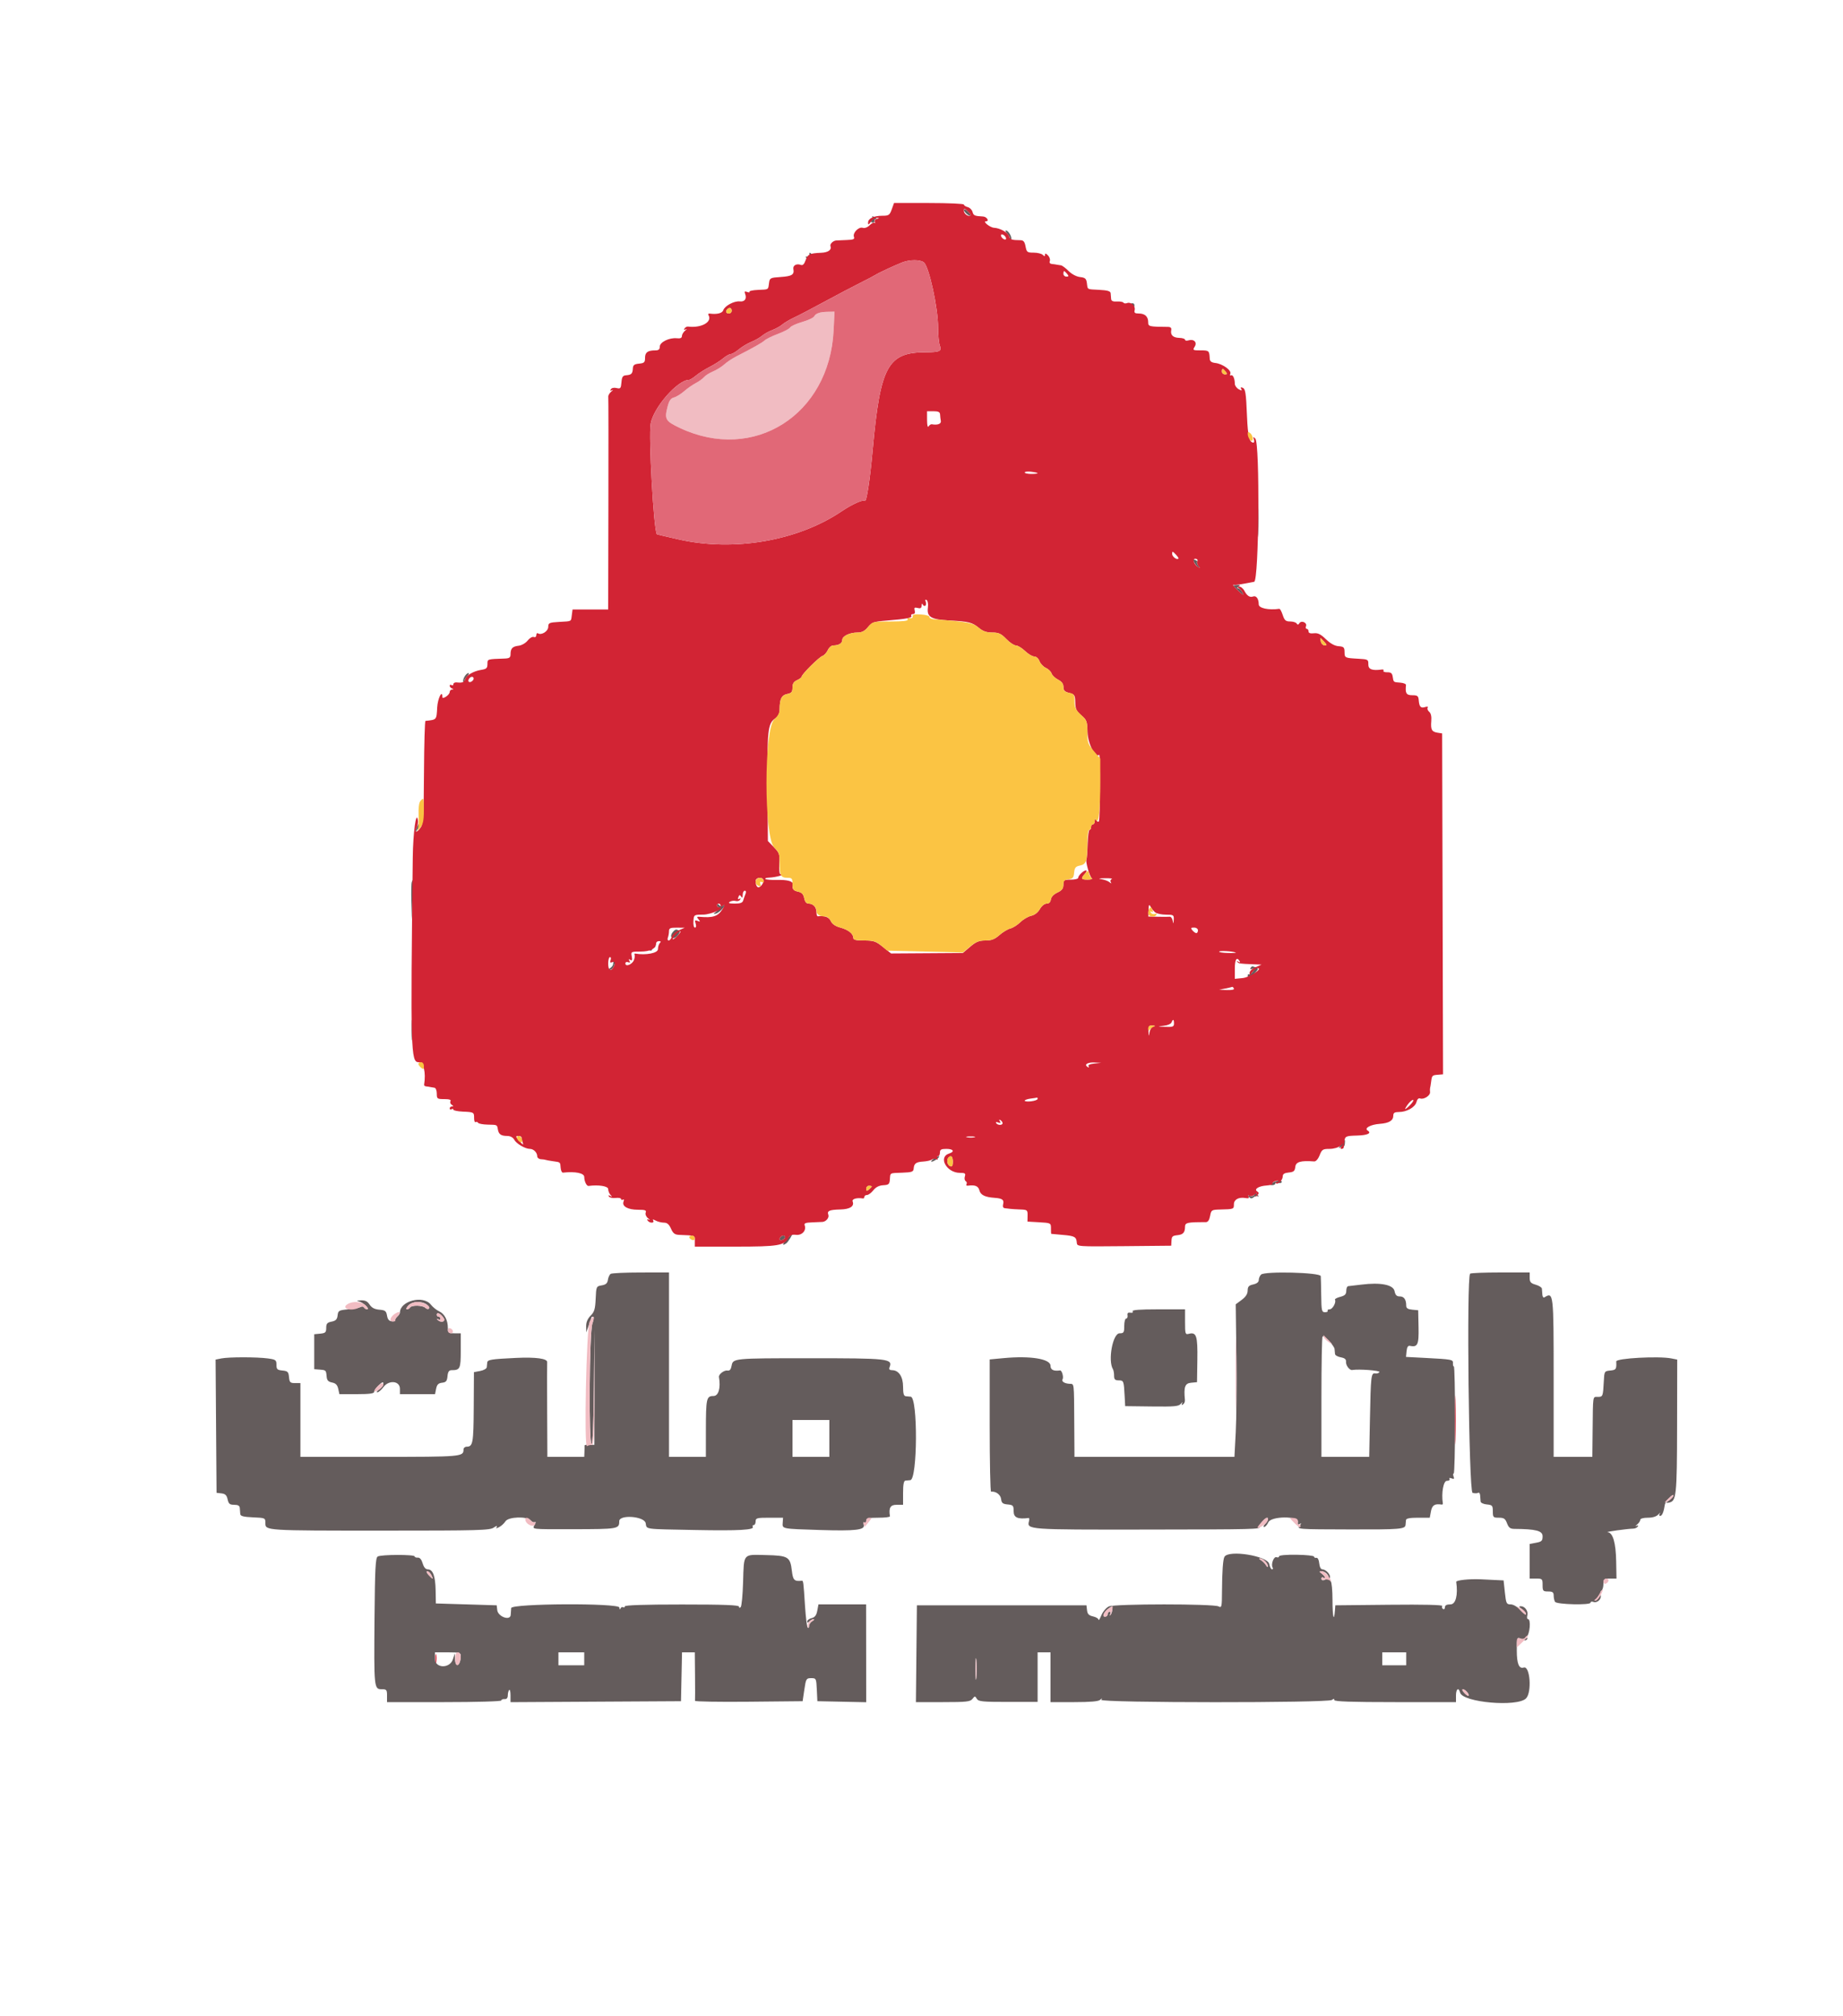 <svg id="svg" version="1.1" xmlns="http://www.w3.org/2000/svg" xmlns:xlink="http://www.w3.org/1999/xlink" width="400" height="437.333" viewBox="0, 0, 400,437.333"><g id="svgg"><path id="path0" d="M209.200 45.489 C 209.200 45.992,210.343 46.990,210.612 46.721 C 210.718 46.615,210.444 46.202,210.002 45.802 C 209.561 45.403,209.200 45.262,209.200 45.489 M189.309 47.042 C 189.465 47.198,189.417 47.538,189.203 47.797 C 188.935 48.120,188.993 48.267,189.389 48.267 C 189.706 48.267,189.882 48.132,189.780 47.967 C 189.678 47.803,189.812 47.596,190.077 47.508 C 190.361 47.413,190.244 47.226,189.792 47.052 C 189.370 46.890,189.152 46.886,189.309 47.042 M218.571 50.629 C 218.917 50.974,219.200 51.454,219.200 51.695 C 219.200 51.936,219.305 52.029,219.432 51.901 C 219.756 51.577,218.864 50.000,218.357 50.000 C 218.129 50.000,218.226 50.283,218.571 50.629 M175.700 55.300 C 175.755 55.575,175.545 55.745,175.232 55.677 C 174.763 55.576,174.754 55.663,175.181 56.177 C 175.806 56.930,176.034 56.969,175.900 56.300 C 175.845 56.025,176.055 55.855,176.368 55.923 C 176.837 56.024,176.846 55.937,176.419 55.423 C 175.794 54.670,175.566 54.631,175.700 55.300 M245.325 65.926 C 245.020 66.118,245.045 66.345,245.408 66.682 C 245.816 67.061,245.975 67.042,246.147 66.595 C 246.406 65.919,245.941 65.541,245.325 65.926 M272.964 112.200 C 272.963 115.940,273.023 117.524,273.097 115.720 C 273.171 113.915,273.172 110.855,273.098 108.920 C 273.025 106.984,272.964 108.460,272.964 112.200 M259.193 121.987 C 259.419 122.410,259.828 122.890,260.102 123.055 C 260.499 123.293,260.499 123.229,260.103 122.740 C 259.830 122.403,259.703 122.030,259.821 121.913 C 259.938 121.795,259.753 121.591,259.408 121.458 C 258.897 121.262,258.857 121.360,259.193 121.987 M267.600 127.010 C 267.600 127.032,268.163 127.579,268.852 128.225 C 269.910 129.218,270.031 129.261,269.638 128.500 C 269.382 128.005,268.953 127.597,268.686 127.594 C 268.380 127.590,268.420 127.449,268.795 127.212 C 269.263 126.916,269.198 126.850,268.495 126.903 C 268.003 126.940,267.600 126.988,267.600 127.010 M100.782 146.834 C 100.536 147.293,100.440 147.773,100.568 147.901 C 100.695 148.029,100.800 147.936,100.800 147.695 C 100.800 147.454,101.083 146.974,101.429 146.629 C 101.774 146.283,101.871 146.000,101.643 146.000 C 101.415 146.000,101.027 146.375,100.782 146.834 M90.600 179.200 C 90.259 179.860,90.069 180.400,90.179 180.400 C 90.289 180.400,90.659 179.860,91.000 179.200 C 91.341 178.540,91.531 178.000,91.421 178.000 C 91.311 178.000,90.941 178.540,90.600 179.200 M89.372 191.330 C 89.260 191.622,89.222 193.557,89.287 195.630 L 89.406 199.400 89.603 195.099 C 89.798 190.838,89.765 190.304,89.372 191.330 M155.600 196.320 C 155.600 196.584,155.825 196.804,156.100 196.809 C 156.375 196.814,156.150 197.167,155.600 197.593 C 154.765 198.240,154.732 198.333,155.400 198.156 C 155.840 198.039,156.552 197.462,156.981 196.872 C 157.446 196.234,157.515 195.999,157.152 196.290 C 156.684 196.666,156.431 196.671,156.070 196.310 C 155.710 195.950,155.600 195.952,155.600 196.320 M146.042 202.149 C 145.155 203.218,145.944 204.024,146.932 203.058 C 147.475 202.528,147.656 202.088,147.405 201.906 C 146.821 201.483,146.556 201.530,146.042 202.149 M141.131 205.202 C 140.576 205.813,140.558 205.975,141.026 206.155 C 141.340 206.275,141.548 206.156,141.495 205.886 C 141.443 205.619,141.619 205.443,141.886 205.495 C 142.166 205.550,142.275 205.339,142.143 204.995 C 142.017 204.668,141.889 204.415,141.857 204.433 C 141.826 204.452,141.499 204.798,141.131 205.202 M133.150 208.600 C 133.123 208.710,133.078 208.987,133.050 209.215 C 133.023 209.443,132.730 209.800,132.400 210.008 C 132.042 210.235,131.992 210.390,132.276 210.394 C 132.788 210.400,133.330 209.712,133.453 208.900 C 133.525 208.430,133.258 208.167,133.150 208.600 M271.403 209.995 C 271.260 210.227,271.432 210.286,271.819 210.137 C 272.396 209.916,272.414 209.989,271.960 210.716 C 271.674 211.174,271.296 211.459,271.120 211.351 C 270.944 211.242,270.800 211.343,270.800 211.576 C 270.800 212.267,271.401 212.064,272.352 211.051 C 273.136 210.216,273.165 210.072,272.589 209.851 C 271.736 209.524,271.691 209.529,271.403 209.995 M89.342 223.400 C 89.341 225.380,89.408 226.240,89.492 225.312 C 89.576 224.384,89.577 222.764,89.495 221.712 C 89.412 220.660,89.343 221.420,89.342 223.400 M291.019 248.313 C 290.530 248.993,290.469 249.214,290.855 248.903 C 291.195 248.630,291.554 248.488,291.653 248.586 C 291.752 248.685,291.859 248.413,291.891 247.983 C 291.965 247.000,291.961 247.001,291.019 248.313 M202.576 251.387 C 202.149 251.710,201.980 251.975,202.200 251.975 C 202.420 251.975,202.949 251.710,203.376 251.387 C 203.804 251.064,203.973 250.800,203.753 250.800 C 203.533 250.800,203.004 251.064,202.576 251.387 M276.186 256.561 C 275.568 257.013,275.563 257.067,276.147 257.067 C 276.506 257.067,276.800 256.897,276.800 256.691 C 276.800 256.484,277.064 256.416,277.387 256.540 C 277.710 256.664,278.058 256.630,278.159 256.466 C 278.476 255.953,276.914 256.029,276.186 256.561 M272.183 259.227 C 272.038 259.462,271.622 259.542,271.260 259.404 C 270.743 259.207,270.705 259.258,271.083 259.639 C 271.448 260.007,271.701 260.014,272.120 259.667 C 272.424 259.414,272.821 259.340,273.001 259.503 C 273.181 259.667,273.199 259.575,273.041 259.300 C 272.689 258.689,272.525 258.675,272.183 259.227 M170.746 268.816 C 169.740 269.946,169.694 270.325,170.640 269.694 C 171.045 269.424,172.175 267.580,171.914 267.616 C 171.851 267.624,171.326 268.164,170.746 268.816 M169.467 268.267 C 168.981 268.753,169.190 269.179,169.800 268.945 C 170.130 268.818,170.400 268.554,170.400 268.357 C 170.400 267.938,169.849 267.884,169.467 268.267 M132.540 276.306 C 132.288 276.468,132.018 277.049,131.940 277.597 C 131.835 278.348,131.503 278.646,130.600 278.801 C 129.421 279.003,129.398 279.053,129.281 281.704 C 129.183 283.942,128.996 284.568,128.181 285.382 C 127.524 286.039,127.206 286.799,127.218 287.682 L 127.235 289.000 127.812 287.400 C 128.129 286.520,128.391 285.755,128.394 285.700 C 128.397 285.645,128.559 285.600,128.753 285.600 C 128.947 285.600,128.865 286.275,128.570 287.100 C 127.911 288.948,127.747 313.200,128.394 313.200 C 128.642 313.200,128.831 308.603,128.903 300.800 L 129.017 288.400 129.009 300.900 L 129.000 313.400 127.919 313.358 C 127.325 313.336,126.851 313.426,126.867 313.558 C 126.882 313.691,126.873 314.295,126.847 314.900 L 126.800 316.000 122.800 316.000 L 118.800 316.000 118.753 305.900 C 118.727 300.345,118.728 295.661,118.756 295.491 C 118.886 294.689,116.349 294.332,112.000 294.539 C 106.592 294.797,105.817 294.921,105.750 295.538 C 105.722 295.792,105.678 296.250,105.650 296.555 C 105.623 296.861,104.984 297.227,104.231 297.368 L 102.861 297.625 102.817 305.306 C 102.773 313.024,102.635 313.786,101.285 313.795 C 100.908 313.798,100.600 314.070,100.600 314.400 C 100.600 315.969,100.244 316.000,82.429 316.000 L 65.200 316.000 65.200 308.000 L 65.200 300.000 64.025 300.000 C 62.992 300.000,62.836 299.843,62.725 298.700 C 62.615 297.557,62.443 297.385,61.300 297.275 C 60.173 297.166,60.000 297.001,60.000 296.029 C 60.000 295.000,59.850 294.888,58.144 294.654 C 55.762 294.328,49.671 294.326,48.045 294.651 L 46.790 294.902 46.895 309.351 L 47.000 323.800 48.073 323.924 C 48.892 324.019,49.208 324.327,49.405 325.224 C 49.619 326.198,49.864 326.400,50.832 326.400 C 51.660 326.400,52.013 326.604,52.046 327.100 C 52.072 327.485,52.117 328.070,52.146 328.400 C 52.187 328.856,52.849 329.028,54.900 329.118 C 57.569 329.235,57.600 329.249,57.600 330.368 C 57.600 332.010,57.450 332.000,83.161 332.000 C 104.071 332.000,106.311 331.938,107.177 331.331 C 107.711 330.957,107.994 330.886,107.818 331.171 C 107.569 331.574,107.682 331.584,108.360 331.221 C 108.831 330.969,109.436 330.411,109.704 329.982 C 110.329 328.982,114.406 328.844,115.196 329.796 C 115.468 330.123,115.868 330.281,116.085 330.147 C 116.309 330.009,116.289 330.261,116.039 330.727 C 115.490 331.754,115.075 331.705,124.200 331.692 C 134.194 331.677,134.400 331.642,134.400 329.951 C 134.400 328.468,139.834 328.871,140.135 330.376 C 140.415 331.777,139.472 331.647,151.000 331.869 C 160.324 332.048,163.803 331.853,163.384 331.174 C 163.257 330.968,163.343 330.800,163.576 330.800 C 163.809 330.800,164.000 330.440,164.000 330.000 C 164.000 329.272,164.267 329.200,166.975 329.200 L 169.951 329.200 169.875 330.300 C 169.784 331.636,169.625 331.606,178.000 331.867 C 185.642 332.106,187.761 331.860,187.476 330.769 C 187.365 330.346,187.438 330.100,187.637 330.223 C 187.837 330.346,188.000 330.167,188.000 329.824 C 188.000 329.323,188.512 329.200,190.600 329.200 C 192.030 329.200,193.179 329.065,193.153 328.900 C 192.859 327.041,193.230 326.400,194.600 326.400 L 196.000 326.400 196.000 323.800 C 196.000 322.011,196.156 321.186,196.500 321.154 C 196.775 321.128,197.258 321.083,197.574 321.054 C 199.144 320.906,199.231 303.120,197.662 302.950 C 197.408 302.923,196.930 302.877,196.600 302.850 C 196.153 302.813,196.000 302.289,196.000 300.800 C 196.000 298.613,195.063 297.200,193.613 297.200 C 193.074 297.200,192.898 297.009,193.057 296.595 C 193.786 294.695,192.997 294.606,175.400 294.609 C 159.200 294.612,159.081 294.623,158.787 296.233 C 158.636 297.062,158.373 297.365,157.878 297.280 C 157.170 297.159,155.941 298.094,156.040 298.679 C 156.448 301.081,155.950 302.800,154.847 302.800 C 153.323 302.800,153.212 303.307,153.205 310.300 L 153.200 316.000 149.200 316.000 L 145.200 316.000 145.200 296.000 L 145.200 276.000 139.100 276.006 C 135.745 276.009,132.793 276.144,132.540 276.306 M273.690 276.470 C 273.420 276.740,273.200 277.270,273.200 277.648 C 273.200 278.088,272.766 278.432,272.000 278.600 C 271.036 278.812,270.798 279.074,270.789 279.932 C 270.781 280.663,270.372 281.301,269.489 281.955 L 268.200 282.910 268.343 294.155 C 268.421 300.340,268.358 307.785,268.202 310.700 L 267.918 316.000 250.559 316.000 L 233.200 316.000 233.154 308.700 C 233.097 299.643,233.163 300.208,232.154 300.157 C 231.045 300.101,230.328 299.640,230.619 299.169 C 230.898 298.718,230.467 297.200,230.076 297.255 C 228.676 297.455,228.000 297.125,228.000 296.243 C 228.000 294.747,223.661 294.038,217.844 294.583 L 214.800 294.868 214.800 309.234 C 214.800 317.135,214.935 323.581,215.100 323.557 C 216.098 323.413,217.167 324.191,217.277 325.141 C 217.378 326.012,217.630 326.222,218.700 326.325 C 219.890 326.440,220.000 326.567,220.000 327.825 C 220.000 329.173,220.897 329.568,223.259 329.261 C 223.401 329.243,223.434 329.549,223.331 329.942 C 222.848 331.790,223.005 331.802,248.361 331.770 C 272.577 331.740,273.716 331.712,273.368 331.148 C 273.183 330.849,274.565 329.200,275.000 329.200 C 275.416 329.200,275.176 329.967,274.571 330.571 C 274.226 330.917,274.140 331.200,274.380 331.200 C 274.620 331.200,275.025 330.743,275.280 330.184 C 275.897 328.829,281.905 328.787,281.673 330.140 C 281.584 330.662,281.702 330.787,282.073 330.563 C 282.498 330.308,282.504 330.365,282.106 330.857 C 281.410 331.717,281.391 331.715,293.100 331.743 C 303.875 331.768,304.966 331.678,305.054 330.761 C 305.083 330.452,305.128 329.975,305.154 329.700 C 305.186 329.357,306.002 329.200,307.755 329.200 L 310.311 329.200 310.574 327.800 C 310.822 326.475,311.400 326.116,312.900 326.353 C 313.065 326.379,313.179 326.265,313.153 326.100 C 312.800 323.868,313.274 321.200,314.024 321.200 C 314.477 321.200,314.737 321.022,314.603 320.805 C 314.457 320.569,314.638 320.516,315.049 320.674 C 315.578 320.877,315.679 320.782,315.482 320.269 C 315.341 319.901,315.354 319.600,315.513 319.600 C 315.671 319.600,315.800 314.380,315.800 308.000 C 315.800 301.620,315.685 296.400,315.544 296.400 C 315.404 296.400,315.314 296.085,315.344 295.700 C 315.409 294.892,315.151 294.843,309.278 294.538 L 305.155 294.324 305.278 293.062 C 305.356 292.254,305.595 291.841,305.941 291.914 C 307.686 292.281,307.959 291.713,307.878 287.880 L 307.800 284.200 306.500 284.075 C 305.546 283.983,305.200 283.752,305.200 283.207 C 305.200 281.876,304.731 281.200,303.807 281.200 C 303.128 281.200,302.842 280.911,302.670 280.049 C 302.391 278.657,299.619 278.116,295.456 278.641 C 294.105 278.812,292.820 278.963,292.600 278.977 C 292.380 278.992,292.196 279.442,292.192 279.978 C 292.185 280.741,291.898 281.027,290.877 281.292 C 290.159 281.478,289.647 281.758,289.739 281.915 C 290.063 282.467,289.218 284.000,288.589 284.000 C 288.239 284.000,288.040 284.141,288.147 284.314 C 288.254 284.487,287.994 284.629,287.571 284.629 C 286.870 284.629,286.796 284.300,286.754 281.014 C 286.728 279.026,286.683 277.130,286.654 276.800 C 286.582 275.995,274.472 275.688,273.690 276.470 M319.067 276.267 C 318.273 277.060,318.791 323.543,319.596 323.799 C 320.034 323.938,320.574 323.939,320.796 323.802 C 321.018 323.665,321.223 323.923,321.250 324.376 C 321.278 324.829,321.322 325.425,321.350 325.700 C 321.378 325.975,321.985 326.256,322.700 326.325 C 323.890 326.440,324.000 326.567,324.000 327.825 C 324.000 329.112,324.084 329.200,325.312 329.200 C 326.405 329.200,326.701 329.402,327.081 330.409 C 327.439 331.358,327.780 331.619,328.669 331.625 C 333.351 331.656,334.800 332.032,334.800 333.217 C 334.800 334.211,334.613 334.399,333.400 334.626 L 332.000 334.889 332.000 338.645 L 332.000 342.400 333.400 342.400 C 334.733 342.400,334.800 342.467,334.800 343.800 C 334.800 345.089,334.895 345.200,336.000 345.200 C 336.976 345.200,337.201 345.368,337.206 346.100 C 337.209 346.595,337.344 347.202,337.506 347.449 C 337.887 348.030,345.200 348.205,345.200 347.633 C 345.200 347.409,345.472 347.330,345.805 347.457 C 346.648 347.781,347.664 346.833,347.393 345.977 C 347.269 345.587,347.355 345.152,347.584 345.010 C 347.813 344.869,348.000 344.223,348.000 343.576 C 348.000 342.495,348.115 342.400,349.420 342.400 L 350.840 342.400 350.770 338.663 C 350.695 334.615,350.056 332.433,348.919 332.343 C 348.209 332.287,353.150 331.598,354.492 331.566 C 354.873 331.557,355.306 331.353,355.454 331.113 C 355.625 330.836,355.518 330.783,355.162 330.968 C 354.853 331.128,354.915 331.001,355.300 330.686 C 355.685 330.370,356.000 329.907,356.000 329.656 C 356.000 329.389,356.678 329.200,357.636 329.200 C 358.697 329.200,359.505 328.948,359.936 328.481 C 360.301 328.086,360.443 327.996,360.251 328.281 C 360.034 328.604,360.069 328.800,360.343 328.800 C 360.745 328.800,361.108 327.908,361.334 326.366 C 361.434 325.691,363.200 323.808,363.200 324.377 C 363.200 324.585,362.795 325.049,362.300 325.409 C 361.482 326.004,361.472 326.051,362.190 325.928 C 363.841 325.645,363.962 324.536,363.990 309.362 L 364.018 294.904 362.759 294.652 C 360.019 294.104,350.757 294.605,350.787 295.300 C 350.861 296.997,350.759 297.153,349.500 297.275 C 348.222 297.398,348.198 297.438,348.086 299.600 C 347.914 302.893,347.880 302.984,346.796 302.992 C 345.650 303.001,345.741 302.418,345.659 310.300 L 345.600 316.000 341.400 316.000 L 337.200 316.000 337.200 298.827 C 337.200 280.435,337.171 280.182,335.204 281.398 C 334.982 281.535,334.778 281.277,334.750 280.824 C 334.723 280.371,334.678 279.782,334.650 279.515 C 334.623 279.248,334.015 278.862,333.300 278.657 C 332.224 278.348,332.000 278.088,332.000 277.142 L 332.000 276.000 325.667 276.000 C 322.183 276.000,319.213 276.120,319.067 276.267 M77.858 282.277 C 78.780 282.457,80.416 284.000,79.686 284.000 C 79.444 284.000,79.134 283.817,78.996 283.593 C 78.858 283.370,78.532 283.323,78.272 283.489 C 78.013 283.656,76.810 283.883,75.600 283.996 C 73.548 284.186,73.391 284.275,73.272 285.316 C 73.172 286.186,72.886 286.483,71.972 286.666 C 71.009 286.858,70.800 287.101,70.800 288.025 C 70.800 289.001,70.629 289.166,69.500 289.275 L 68.200 289.400 68.200 293.192 L 68.200 296.984 69.346 297.072 C 70.751 297.179,70.776 297.203,70.888 298.560 C 70.958 299.400,71.233 299.707,72.068 299.874 C 72.864 300.033,73.225 300.402,73.410 301.246 L 73.664 302.400 77.432 302.400 C 80.176 302.400,81.202 302.264,81.207 301.900 C 81.211 301.625,81.661 300.976,82.207 300.458 C 82.964 299.739,83.200 299.663,83.200 300.135 C 83.200 300.476,82.800 301.035,82.311 301.377 C 81.822 301.720,81.637 302.000,81.899 302.000 C 82.161 302.000,82.748 301.497,83.203 300.882 C 84.401 299.261,86.800 299.502,86.800 301.244 L 86.800 302.400 90.610 302.400 L 94.420 302.400 94.656 301.222 C 94.836 300.322,95.140 300.016,95.946 299.922 C 96.812 299.822,97.022 299.568,97.125 298.500 C 97.217 297.546,97.448 297.200,97.993 297.200 C 99.860 297.200,100.000 296.904,100.000 292.957 L 100.000 289.200 98.600 289.200 C 97.316 289.200,97.200 289.102,97.200 288.019 C 97.200 286.336,96.473 284.962,95.300 284.427 C 94.744 284.174,93.941 283.524,93.515 282.983 C 91.852 280.868,86.800 282.169,86.800 284.713 C 86.800 284.927,86.532 285.324,86.204 285.596 C 85.877 285.868,85.688 286.220,85.786 286.377 C 85.883 286.535,85.566 286.634,85.081 286.599 C 84.442 286.552,84.145 286.214,83.998 285.367 C 83.823 284.357,83.600 284.184,82.330 284.078 C 81.299 283.992,80.672 283.665,80.222 282.978 C 79.744 282.248,79.254 282.014,78.291 282.054 C 77.425 282.091,77.283 282.164,77.858 282.277 M92.623 282.967 C 93.050 283.279,93.261 283.672,93.093 283.841 C 92.924 284.009,92.574 283.934,92.313 283.673 C 91.738 283.098,89.343 283.045,89.000 283.600 C 88.864 283.820,88.556 284.000,88.314 284.000 C 88.073 284.000,88.202 283.640,88.600 283.200 C 89.453 282.258,91.491 282.140,92.623 282.967 M245.817 284.427 C 245.975 284.683,245.784 284.803,245.340 284.727 C 244.822 284.638,244.635 284.810,244.718 285.300 C 244.782 285.685,244.647 286.000,244.418 286.000 C 244.188 286.000,244.000 286.720,244.000 287.600 C 244.000 289.044,243.902 289.200,242.990 289.200 C 241.501 289.200,240.412 295.125,241.556 297.000 C 241.690 297.220,241.800 297.850,241.800 298.400 C 241.800 299.197,242.002 299.402,242.796 299.408 C 243.879 299.416,243.913 299.505,244.088 302.800 L 244.205 305.000 249.979 305.072 C 254.956 305.134,255.829 305.051,256.306 304.472 C 256.610 304.102,256.728 304.053,256.568 304.362 C 256.371 304.740,256.433 304.827,256.757 304.626 C 257.022 304.463,257.209 304.030,257.173 303.665 C 256.896 300.838,257.174 300.053,258.500 299.925 L 259.800 299.800 259.872 294.926 C 259.949 289.720,259.669 288.880,258.002 289.315 C 257.256 289.510,257.200 289.331,257.200 286.763 L 257.200 284.000 251.376 284.000 C 247.352 284.000,245.634 284.132,245.817 284.427 M96.270 285.855 C 96.839 286.711,95.646 287.022,94.908 286.211 C 94.739 286.024,94.825 286.001,95.100 286.159 C 95.375 286.318,95.600 286.257,95.600 286.024 C 95.600 285.791,95.420 285.600,95.200 285.600 C 94.980 285.600,94.800 285.405,94.800 285.167 C 94.800 284.526,95.653 284.925,96.270 285.855 M289.650 292.614 C 289.678 292.936,289.723 293.423,289.750 293.696 C 289.778 293.969,290.340 294.290,291.000 294.410 C 291.864 294.567,292.182 294.837,292.134 295.376 C 292.066 296.145,292.905 297.257,293.479 297.160 C 294.925 296.914,299.603 297.271,299.393 297.611 C 299.254 297.836,298.841 297.971,298.477 297.911 C 297.580 297.761,297.510 298.374,297.325 307.900 L 297.169 316.000 291.984 316.000 L 286.800 316.000 286.800 303.067 C 286.800 295.953,286.908 290.025,287.040 289.894 C 287.366 289.567,289.588 291.882,289.650 292.614 M180.000 312.000 L 180.000 316.000 176.000 316.000 L 172.000 316.000 172.000 312.000 L 172.000 308.000 176.000 308.000 L 180.000 308.000 180.000 312.000 M81.976 337.615 C 81.498 337.910,81.381 340.163,81.287 350.885 C 81.153 366.088,81.184 366.400,82.818 366.400 C 83.902 366.400,84.000 366.516,84.000 367.800 L 84.000 369.200 96.400 369.200 C 103.367 369.200,108.800 369.044,108.800 368.844 C 108.800 368.649,109.115 368.514,109.500 368.544 C 109.968 368.582,110.204 368.309,110.212 367.721 C 110.219 367.238,110.354 366.713,110.512 366.555 C 110.670 366.396,110.800 366.929,110.800 367.738 L 110.800 369.210 129.300 369.105 L 147.800 369.000 147.912 363.700 L 148.023 358.400 149.412 358.400 L 150.800 358.400 150.847 363.500 C 150.873 366.305,150.871 368.742,150.842 368.915 C 150.814 369.088,156.057 369.178,162.495 369.115 L 174.200 369.000 174.570 366.500 C 174.922 364.122,174.995 364.000,176.051 364.000 C 177.134 364.000,177.165 364.062,177.281 366.500 L 177.400 369.000 182.698 369.112 L 187.997 369.223 187.986 358.612 L 187.975 348.000 182.806 348.000 L 177.636 348.000 177.380 349.366 C 177.192 350.366,176.865 350.797,176.162 350.974 C 175.633 351.107,175.200 351.428,175.200 351.688 C 175.200 352.047,175.315 352.045,175.680 351.680 C 175.944 351.416,176.349 351.205,176.580 351.212 C 176.811 351.219,176.685 351.408,176.300 351.632 C 175.915 351.856,175.600 352.331,175.600 352.687 C 175.600 353.042,175.465 353.199,175.300 353.035 C 175.135 352.870,174.871 350.725,174.713 348.268 C 174.382 343.113,174.347 342.836,174.033 342.870 C 172.391 343.047,172.107 342.766,171.866 340.724 C 171.503 337.664,171.094 337.417,166.208 337.302 C 161.169 337.183,161.468 336.825,161.277 343.200 C 161.195 345.950,160.963 348.371,160.764 348.580 C 160.536 348.818,160.400 348.785,160.400 348.492 C 160.400 348.145,157.202 348.024,148.000 348.024 C 139.766 348.024,135.600 348.162,135.600 348.436 C 135.600 348.662,135.435 348.745,135.234 348.621 C 135.033 348.497,134.777 348.621,134.666 348.898 C 134.546 349.195,134.450 349.109,134.432 348.685 C 134.387 347.678,111.037 347.792,110.946 348.800 C 110.917 349.130,110.872 349.788,110.846 350.263 C 110.773 351.632,108.090 350.693,107.921 349.239 L 107.800 348.200 101.200 348.000 L 94.600 347.800 94.549 344.966 C 94.493 341.843,93.954 340.400,92.844 340.400 C 92.368 340.400,91.983 339.950,91.733 339.100 C 91.484 338.255,91.114 337.819,90.675 337.856 C 90.304 337.886,90.000 337.768,90.000 337.593 C 90.000 337.154,82.689 337.174,81.976 337.615 M265.759 337.666 C 265.434 338.192,265.243 340.828,265.220 345.114 C 265.201 348.583,265.152 348.802,264.470 348.437 C 263.381 347.855,241.943 347.861,240.662 348.444 C 240.101 348.700,239.372 349.560,239.042 350.355 C 238.711 351.150,238.432 351.589,238.421 351.332 C 238.409 351.074,237.871 350.747,237.224 350.605 C 236.327 350.408,236.019 350.092,235.924 349.273 L 235.800 348.200 217.400 348.200 L 199.000 348.200 198.893 358.700 L 198.787 369.200 204.649 369.200 C 209.759 369.200,210.582 369.110,211.056 368.500 C 211.567 367.844,211.626 367.842,212.009 368.480 C 212.366 369.075,213.218 369.159,218.809 369.157 L 225.200 369.154 225.200 363.777 L 225.200 358.400 226.600 358.400 L 228.000 358.400 228.000 363.800 L 228.000 369.200 233.120 369.200 C 236.662 369.200,238.406 369.046,238.779 368.700 C 239.210 368.300,239.261 368.300,239.033 368.703 C 238.656 369.371,288.284 369.394,289.088 368.727 C 289.452 368.425,289.600 368.432,289.600 368.751 C 289.600 369.074,293.307 369.200,302.800 369.200 L 316.000 369.200 316.000 367.800 C 316.000 366.314,316.575 365.896,316.901 367.145 C 317.458 369.274,329.288 370.312,331.200 368.400 C 332.518 367.082,332.083 361.239,330.701 361.700 C 329.683 362.039,329.200 360.858,329.200 358.029 C 329.200 355.034,329.230 354.974,330.402 355.601 C 330.926 355.882,331.237 355.863,331.438 355.539 C 331.626 355.235,331.532 355.176,331.162 355.368 C 330.853 355.528,330.915 355.401,331.300 355.086 C 332.039 354.480,332.324 351.200,331.637 351.200 C 331.438 351.200,331.369 350.839,331.485 350.398 C 331.730 349.458,330.977 348.400,330.062 348.400 C 329.582 348.400,329.644 348.556,330.311 349.023 C 330.800 349.365,331.200 349.855,331.200 350.112 C 331.200 350.368,330.670 349.998,330.023 349.289 C 329.312 348.511,328.458 348.000,327.869 348.000 C 326.963 348.000,326.873 347.814,326.615 345.400 L 326.336 342.800 324.868 342.729 C 324.061 342.689,322.500 342.615,321.400 342.562 C 318.927 342.445,316.002 342.752,316.055 343.123 C 316.465 345.986,315.946 348.000,314.800 348.000 C 313.980 348.000,313.600 348.197,313.600 348.624 C 313.600 348.967,313.417 349.134,313.193 348.996 C 312.970 348.858,312.896 348.569,313.029 348.354 C 313.185 348.101,309.110 348.005,301.543 348.081 L 289.816 348.200 289.729 349.346 C 289.524 352.020,289.200 350.638,289.200 347.090 C 289.200 344.977,289.028 343.141,288.817 343.011 C 288.607 342.881,288.527 342.533,288.640 342.239 C 288.880 341.615,287.793 340.400,286.997 340.400 C 286.673 340.400,286.400 339.871,286.325 339.100 C 286.250 338.322,285.999 337.840,285.700 337.900 C 285.425 337.955,285.200 337.839,285.200 337.641 C 285.200 337.444,283.490 337.261,281.400 337.234 C 279.134 337.205,277.600 337.345,277.600 337.580 C 277.600 337.797,277.352 337.880,277.049 337.764 C 276.458 337.537,275.789 339.336,276.211 340.018 C 276.341 340.228,276.279 340.400,276.074 340.400 C 275.868 340.400,275.595 339.877,275.467 339.237 C 275.116 337.482,266.713 336.122,265.759 337.666 M274.571 338.629 C 274.917 338.974,275.195 339.469,275.188 339.729 C 275.181 339.988,274.995 339.891,274.775 339.513 C 274.555 339.135,274.065 338.645,273.687 338.425 C 273.309 338.205,273.212 338.019,273.471 338.012 C 273.731 338.005,274.226 338.283,274.571 338.629 M93.600 341.600 C 93.835 342.040,93.960 342.400,93.876 342.400 C 93.792 342.400,93.398 342.040,93.000 341.600 C 92.602 341.160,92.478 340.800,92.724 340.800 C 92.970 340.800,93.365 341.160,93.600 341.600 M288.025 341.430 C 288.459 341.953,288.450 342.123,287.974 342.424 C 287.209 342.909,286.800 342.892,286.800 342.376 C 286.800 342.143,286.980 342.064,287.200 342.200 C 287.888 342.625,287.636 341.915,286.900 341.357 C 286.279 340.885,286.273 340.824,286.851 340.813 C 287.209 340.806,287.738 341.084,288.025 341.430 M241.408 349.192 C 241.376 349.627,241.197 350.122,241.011 350.292 C 240.824 350.461,240.801 350.375,240.959 350.100 C 241.118 349.825,241.057 349.600,240.824 349.600 C 240.591 349.600,240.400 349.840,240.400 350.133 C 240.400 350.427,240.140 350.667,239.822 350.667 C 238.861 350.667,240.131 348.890,241.433 348.412 C 241.451 348.405,241.440 348.756,241.408 349.192 M100.000 359.167 C 100.000 361.270,98.824 361.965,98.759 359.900 L 98.718 358.600 98.301 359.900 C 97.634 361.981,94.400 361.898,94.400 359.800 L 94.400 358.400 97.200 358.400 C 99.694 358.400,100.000 358.484,100.000 359.167 M126.800 359.800 L 126.800 361.200 124.000 361.200 L 121.200 361.200 121.200 359.800 L 121.200 358.400 124.000 358.400 L 126.800 358.400 126.800 359.800 M211.894 363.900 C 211.812 364.945,211.744 364.090,211.744 362.000 C 211.744 359.910,211.812 359.055,211.894 360.100 C 211.976 361.145,211.976 362.855,211.894 363.900 M305.200 359.800 L 305.200 361.200 302.600 361.200 L 300.000 361.200 300.000 359.800 L 300.000 358.400 302.600 358.400 L 305.200 358.400 305.200 359.800 M318.408 367.010 C 319.181 367.941,318.629 368.117,317.802 367.202 C 317.403 366.761,317.262 366.400,317.489 366.400 C 317.716 366.400,318.130 366.674,318.408 367.010 " stroke="none" fill="#645c5c" fill-rule="evenodd"></path><path id="path1" d="M193.539 45.419 C 193.087 46.669,192.893 46.800,191.493 46.800 C 189.620 46.800,188.400 47.393,188.400 48.303 C 188.400 48.845,188.523 48.802,189.023 48.089 C 189.365 47.600,189.950 47.221,190.323 47.246 C 190.930 47.288,190.927 47.312,190.295 47.477 C 189.893 47.581,189.706 47.863,189.859 48.130 C 190.007 48.389,189.994 48.480,189.831 48.333 C 189.667 48.187,189.179 48.421,188.746 48.854 C 188.282 49.318,187.667 49.548,187.247 49.415 C 186.361 49.134,185.010 50.529,185.339 51.385 C 185.528 51.877,185.217 52.012,183.787 52.060 C 182.804 52.093,181.775 52.138,181.500 52.160 C 180.790 52.217,180.074 52.923,180.246 53.398 C 180.539 54.207,179.738 54.765,178.188 54.830 C 175.725 54.934,175.299 55.142,174.839 56.461 C 174.543 57.310,174.224 57.618,173.805 57.457 C 172.884 57.104,172.042 57.579,172.193 58.366 C 172.426 59.575,171.875 59.917,169.431 60.082 C 167.158 60.236,167.055 60.290,166.905 61.414 C 166.707 62.891,166.891 62.779,164.499 62.883 C 163.377 62.931,162.545 63.111,162.650 63.281 C 162.755 63.451,162.531 63.472,162.151 63.326 C 161.622 63.123,161.521 63.218,161.718 63.731 C 162.130 64.805,161.642 65.495,160.555 65.375 C 159.332 65.241,157.281 66.343,156.972 67.300 C 156.765 67.940,155.591 68.231,154.060 68.021 C 153.763 67.980,153.623 68.113,153.749 68.317 C 154.676 69.817,152.255 71.198,149.330 70.837 C 149.072 70.805,148.729 70.991,148.568 71.251 C 148.374 71.566,148.464 71.626,148.838 71.432 C 149.147 71.272,149.085 71.399,148.700 71.714 C 148.315 72.030,148.000 72.559,148.000 72.889 C 148.000 73.304,147.667 73.453,146.923 73.372 C 145.286 73.192,143.200 74.205,143.200 75.180 C 143.200 75.781,142.941 76.000,142.233 76.000 C 140.584 76.000,140.000 76.423,140.000 77.617 C 140.000 78.602,139.831 78.766,138.700 78.875 C 137.667 78.974,137.391 79.187,137.354 79.913 C 137.297 81.051,137.036 81.317,135.900 81.398 C 135.167 81.450,134.977 81.735,134.876 82.933 C 134.764 84.251,134.655 84.379,133.819 84.169 C 133.276 84.033,132.760 84.141,132.582 84.429 C 132.373 84.768,132.454 84.832,132.838 84.632 C 133.147 84.472,133.073 84.607,132.674 84.933 C 132.275 85.259,131.981 85.768,132.021 86.063 C 132.062 86.358,132.073 96.860,132.047 109.400 L 131.999 132.200 128.133 132.200 L 124.267 132.200 124.107 133.393 C 123.908 134.884,124.185 134.731,121.389 134.893 C 119.189 135.020,118.999 135.106,118.991 135.973 C 118.982 136.923,117.520 137.845,116.763 137.377 C 116.563 137.254,116.400 137.428,116.400 137.764 C 116.400 138.119,116.169 138.286,115.848 138.163 C 115.545 138.047,114.947 138.395,114.521 138.938 C 114.091 139.483,113.221 139.985,112.572 140.060 C 111.220 140.218,110.815 140.640,110.806 141.900 C 110.801 142.639,110.567 142.808,109.500 142.843 C 105.819 142.964,105.800 142.969,105.800 143.867 C 105.800 144.941,105.638 145.107,104.393 145.306 C 102.807 145.560,101.235 146.460,100.981 147.261 C 100.744 148.006,100.384 148.151,99.100 148.021 C 98.715 147.982,98.400 148.152,98.400 148.398 C 98.400 148.645,98.220 148.736,98.000 148.600 C 97.780 148.464,97.600 148.528,97.600 148.743 C 97.600 148.958,97.825 149.224,98.100 149.335 C 98.500 149.496,98.500 149.543,98.100 149.568 C 97.825 149.586,97.600 149.827,97.600 150.104 C 97.600 150.381,97.240 150.832,96.800 151.107 C 96.260 151.444,96.000 151.465,96.000 151.170 C 96.000 149.474,94.999 151.500,94.890 153.419 C 94.730 156.202,94.832 156.084,92.342 156.370 C 92.200 156.387,92.056 161.369,92.023 167.443 C 91.972 176.725,91.862 178.639,91.335 179.443 C 90.570 180.610,89.798 180.724,90.411 179.579 C 90.653 179.128,90.784 178.363,90.702 177.879 C 90.329 175.665,89.647 180.617,89.584 186.000 C 89.092 227.984,89.160 230.400,90.845 230.400 C 91.943 230.400,92.477 232.578,92.047 235.300 C 92.021 235.465,92.225 235.621,92.500 235.646 C 92.775 235.672,93.180 235.734,93.400 235.785 C 93.620 235.836,94.025 235.906,94.300 235.939 C 94.575 235.973,94.800 236.539,94.800 237.200 C 94.800 238.336,94.886 238.400,96.424 238.400 C 97.513 238.400,97.957 238.546,97.772 238.845 C 97.621 239.089,97.746 239.447,98.049 239.639 C 98.448 239.891,98.462 239.989,98.100 239.994 C 97.825 239.997,97.600 240.191,97.600 240.424 C 97.600 240.657,97.780 240.736,98.000 240.600 C 98.220 240.464,98.400 240.504,98.400 240.689 C 98.400 240.875,99.331 241.067,100.470 241.116 C 102.867 241.220,102.900 241.240,102.900 242.576 C 102.900 243.131,103.045 243.496,103.222 243.386 C 103.400 243.277,103.644 243.347,103.765 243.543 C 103.885 243.738,104.822 243.915,105.845 243.936 C 107.966 243.978,107.878 243.936,108.062 245.000 C 108.241 246.037,108.748 246.386,110.086 246.394 C 110.756 246.398,111.335 246.705,111.598 247.196 C 112.066 248.070,113.988 249.200,115.009 249.200 C 115.808 249.200,116.600 249.996,116.600 250.800 C 116.600 251.130,116.960 251.418,117.400 251.441 C 117.840 251.463,118.290 251.525,118.400 251.577 C 118.510 251.630,119.230 251.762,120.000 251.870 C 121.682 252.107,121.577 252.016,121.686 253.330 C 121.734 253.916,121.960 254.375,122.187 254.350 C 124.894 254.056,126.800 254.448,126.806 255.300 C 126.813 256.252,127.317 257.291,127.745 257.234 C 129.928 256.942,132.000 257.276,132.000 257.920 C 132.000 258.316,132.225 258.882,132.500 259.179 C 132.904 259.614,132.893 259.656,132.438 259.397 C 132.066 259.185,131.971 259.229,132.156 259.528 C 132.309 259.777,132.967 259.918,133.618 259.843 C 134.268 259.767,134.800 259.872,134.800 260.076 C 134.800 260.280,134.978 260.337,135.195 260.203 C 135.429 260.058,135.485 260.235,135.330 260.637 C 134.940 261.653,136.267 262.400,138.464 262.400 C 140.025 262.400,140.331 262.514,140.137 263.019 C 140.002 263.373,140.221 263.900,140.650 264.249 C 141.062 264.585,141.147 264.728,140.838 264.568 C 140.469 264.376,140.374 264.435,140.562 264.738 C 140.719 264.992,141.117 265.200,141.447 265.200 C 141.782 265.200,141.927 265.005,141.775 264.760 C 141.578 264.440,141.728 264.440,142.325 264.760 C 142.778 265.002,143.577 265.200,144.102 265.200 C 144.794 265.200,145.213 265.557,145.628 266.500 C 146.080 267.527,146.452 267.811,147.400 267.850 C 150.997 268.000,150.800 267.922,150.800 269.200 L 150.800 270.400 159.620 270.400 C 168.932 270.400,170.249 270.177,171.175 268.447 C 171.460 267.914,171.916 267.742,172.778 267.842 C 174.072 267.993,175.071 266.883,174.643 265.769 C 174.477 265.334,174.847 265.186,176.213 265.140 C 177.196 265.107,178.225 265.062,178.500 265.040 C 179.311 264.975,180.015 264.106,179.772 263.470 C 179.455 262.646,180.034 262.394,182.367 262.341 C 184.479 262.294,185.462 261.659,185.057 260.605 C 184.848 260.060,185.950 259.740,187.300 259.953 C 187.465 259.979,187.600 259.820,187.600 259.600 C 187.600 259.380,187.857 259.200,188.171 259.200 C 188.485 259.200,189.104 258.740,189.546 258.178 C 190.088 257.489,190.788 257.131,191.697 257.080 C 192.883 257.013,193.056 256.862,193.135 255.823 C 193.248 254.335,193.012 254.463,195.829 254.362 C 197.917 254.286,198.247 254.168,198.299 253.478 C 198.384 252.352,198.814 252.039,200.407 251.943 C 201.173 251.896,202.017 251.695,202.282 251.495 C 202.548 251.295,202.981 251.264,203.244 251.427 C 203.548 251.615,203.619 251.554,203.438 251.262 C 203.281 251.008,203.343 250.800,203.576 250.800 C 203.809 250.800,204.000 250.440,204.000 250.000 C 204.000 249.352,204.267 249.200,205.400 249.200 C 206.924 249.200,207.281 249.794,206.001 250.200 C 203.551 250.977,205.443 254.394,208.327 254.398 C 209.452 254.400,209.617 254.517,209.411 255.166 C 209.277 255.588,209.358 256.050,209.590 256.194 C 209.823 256.338,209.902 256.635,209.766 256.854 C 209.631 257.074,209.763 257.220,210.060 257.179 C 211.607 256.967,212.327 257.254,212.558 258.173 C 212.814 259.196,213.763 259.668,215.861 259.816 C 217.549 259.935,217.965 260.246,217.716 261.200 C 217.585 261.699,217.712 262.022,218.053 262.059 C 218.354 262.092,218.870 262.155,219.200 262.200 C 219.530 262.245,220.530 262.308,221.422 262.341 C 222.974 262.397,223.043 262.456,223.022 263.684 L 223.000 264.968 225.389 265.107 C 228.144 265.267,228.100 265.243,228.100 266.583 C 228.100 267.142,228.123 267.612,228.150 267.626 C 228.178 267.641,229.280 267.742,230.600 267.852 C 233.242 268.072,233.610 268.272,233.705 269.539 C 233.770 270.396,233.791 270.398,243.985 270.299 L 254.200 270.200 254.246 269.287 C 254.303 268.154,254.413 268.044,255.625 267.909 C 256.784 267.779,257.186 267.317,257.194 266.100 C 257.200 265.189,257.684 265.081,261.692 265.092 C 262.161 265.094,262.465 264.661,262.636 263.747 C 262.881 262.445,262.954 262.398,264.845 262.350 C 267.782 262.275,267.800 262.268,267.800 261.240 C 267.800 260.174,268.844 259.607,270.332 259.865 C 270.977 259.977,271.173 259.881,270.970 259.552 C 270.781 259.246,270.848 259.182,271.156 259.373 C 271.419 259.536,271.932 259.428,272.294 259.134 C 272.857 258.678,272.904 258.688,272.618 259.200 C 272.340 259.697,272.378 259.711,272.838 259.283 C 273.286 258.866,273.294 258.705,272.878 258.448 C 272.079 257.954,273.155 257.255,274.893 257.138 C 275.694 257.084,276.271 256.915,276.176 256.762 C 275.969 256.426,277.226 255.893,277.524 256.191 C 277.639 256.306,277.493 256.400,277.200 256.400 C 276.907 256.400,276.782 256.516,276.924 256.657 C 277.326 257.059,278.400 255.982,278.400 255.176 C 278.400 254.650,278.757 254.416,279.700 254.325 C 280.783 254.221,281.021 254.017,281.127 253.100 C 281.253 252.001,282.291 251.703,285.232 251.920 C 285.604 251.947,286.087 251.398,286.407 250.583 C 286.899 249.328,287.097 249.200,288.543 249.200 C 289.480 249.200,290.477 248.912,290.962 248.500 C 291.747 247.833,291.760 247.833,291.244 248.500 C 290.886 248.962,290.855 249.200,291.151 249.200 C 291.398 249.200,291.615 249.065,291.633 248.900 C 291.652 248.735,291.712 248.195,291.766 247.700 C 291.907 246.436,292.024 246.378,294.574 246.305 C 296.817 246.241,297.755 245.790,296.832 245.220 C 296.014 244.715,297.441 243.920,299.435 243.771 C 301.500 243.617,302.400 243.064,302.400 241.951 C 302.400 241.381,302.693 241.200,303.620 241.200 C 305.331 241.200,307.144 240.162,307.431 239.019 C 307.578 238.434,307.883 238.134,308.205 238.257 C 309.005 238.564,310.451 237.643,310.375 236.875 C 310.338 236.504,310.341 236.110,310.381 236.000 C 310.422 235.890,310.523 235.285,310.605 234.656 C 310.789 233.249,310.815 233.223,312.130 233.114 L 313.195 233.026 313.098 196.053 L 313.000 159.080 312.017 158.930 C 310.740 158.735,310.484 158.264,310.641 156.404 C 310.725 155.420,310.564 154.702,310.190 154.392 C 309.870 154.126,309.719 153.730,309.854 153.512 C 310.004 153.270,309.781 153.216,309.284 153.373 C 308.353 153.669,308.033 153.311,307.911 151.836 C 307.838 150.949,307.636 150.800,306.513 150.800 C 305.217 150.800,304.955 150.373,305.151 148.585 C 305.176 148.357,304.621 148.126,303.919 148.073 C 302.399 147.957,302.457 148.002,302.268 146.776 C 302.153 146.024,301.881 145.805,301.084 145.821 C 300.516 145.833,300.147 145.686,300.265 145.495 C 300.383 145.303,300.237 145.180,299.940 145.221 C 297.805 145.514,296.956 145.193,296.978 144.103 C 296.999 143.051,296.908 143.001,294.800 142.883 C 291.849 142.718,291.830 142.708,291.814 141.402 C 291.802 140.407,291.635 140.248,290.513 140.163 C 289.668 140.098,288.726 139.578,287.766 138.646 C 286.647 137.559,286.035 137.258,285.152 137.361 C 284.378 137.451,284.000 137.315,284.000 136.948 C 284.000 136.646,283.826 136.400,283.613 136.400 C 283.399 136.400,283.328 136.132,283.454 135.803 C 283.743 135.051,282.438 134.492,282.010 135.184 C 281.790 135.540,281.620 135.557,281.426 135.243 C 281.276 134.999,280.637 134.800,280.007 134.800 C 279.055 134.800,278.785 134.566,278.403 133.409 C 278.151 132.644,277.822 132.036,277.672 132.057 C 275.331 132.384,273.200 131.929,273.194 131.100 C 273.186 129.875,272.654 129.130,271.968 129.382 C 271.250 129.647,270.649 129.246,270.046 128.100 C 269.785 127.605,269.263 127.214,268.886 127.232 C 268.461 127.251,268.392 127.341,268.705 127.466 C 268.982 127.578,269.410 128.059,269.656 128.535 C 270.014 129.227,269.854 129.166,268.852 128.225 C 267.566 127.019,267.378 126.750,267.900 126.867 C 268.166 126.927,269.833 126.666,272.200 126.194 C 273.247 125.986,273.479 96.086,272.441 95.120 C 271.975 94.686,271.923 94.716,272.129 95.300 C 272.264 95.685,272.223 96.000,272.036 96.000 C 271.167 96.000,270.827 94.620,270.652 90.384 C 270.430 85.031,270.310 84.303,269.609 84.070 C 269.280 83.960,269.201 84.077,269.393 84.388 C 269.629 84.770,269.508 84.779,268.848 84.426 C 268.382 84.176,268.000 83.633,268.000 83.219 C 268.000 82.104,267.566 81.174,267.163 81.423 C 266.968 81.543,266.909 81.383,267.030 81.066 C 267.315 80.323,265.353 78.913,263.787 78.735 C 262.929 78.637,262.589 78.378,262.559 77.800 C 262.470 76.058,262.407 76.000,260.597 76.000 C 258.886 76.000,258.819 75.958,259.297 75.188 C 259.891 74.229,259.099 73.463,257.900 73.836 C 257.515 73.956,257.200 73.889,257.200 73.688 C 257.200 73.486,256.633 73.306,255.939 73.286 C 254.583 73.247,253.993 72.672,254.202 71.591 C 254.292 71.124,254.063 70.910,253.466 70.905 C 249.350 70.866,249.200 70.830,249.200 69.880 C 249.200 68.660,248.482 68.000,247.157 68.000 C 246.308 68.000,246.116 67.844,246.265 67.272 C 246.494 66.397,245.446 65.420,244.618 65.738 C 244.292 65.863,243.937 65.821,243.828 65.646 C 243.720 65.470,243.084 65.359,242.416 65.399 C 241.557 65.450,241.186 65.285,241.154 64.836 C 241.128 64.486,241.083 63.930,241.054 63.600 C 241.014 63.155,240.379 62.967,238.605 62.871 C 235.803 62.721,236.091 62.876,235.896 61.416 C 235.763 60.427,235.532 60.222,234.410 60.094 C 233.620 60.004,232.605 59.466,231.909 58.771 C 231.265 58.127,230.527 57.579,230.269 57.554 C 230.011 57.528,229.620 57.466,229.400 57.415 C 229.180 57.364,228.691 57.294,228.313 57.261 C 227.882 57.223,227.710 56.979,227.851 56.610 C 227.976 56.286,227.790 55.733,227.439 55.382 C 226.990 54.933,226.800 54.894,226.800 55.251 C 226.800 55.647,226.693 55.653,226.320 55.280 C 226.056 55.016,225.164 54.800,224.338 54.800 C 222.950 54.800,222.817 54.698,222.584 53.456 C 222.391 52.427,222.130 52.111,221.466 52.105 C 219.578 52.087,219.245 51.972,219.019 51.261 C 218.759 50.439,217.057 49.474,215.754 49.407 C 214.875 49.363,213.181 48.000,214.005 48.000 C 214.790 48.000,214.176 47.003,213.365 46.959 C 211.526 46.861,211.282 46.755,211.076 45.970 C 210.957 45.514,210.486 45.043,210.030 44.924 C 209.573 44.804,209.200 44.556,209.200 44.372 C 209.200 44.188,205.789 44.037,201.619 44.037 L 194.038 44.037 193.539 45.419 M210.620 46.714 C 210.235 47.099,209.200 46.397,209.200 45.751 C 209.200 45.135,209.270 45.140,210.002 45.802 C 210.444 46.202,210.722 46.612,210.620 46.714 M218.325 51.575 C 218.425 51.875,218.275 52.025,217.975 51.925 C 217.686 51.829,217.371 51.514,217.275 51.225 C 217.175 50.925,217.325 50.775,217.625 50.875 C 217.914 50.971,218.229 51.286,218.325 51.575 M200.499 56.900 C 201.631 57.769,203.599 66.764,203.600 71.074 C 203.600 72.655,203.770 74.394,203.977 74.940 C 204.448 76.177,203.983 76.396,200.867 76.410 C 192.663 76.444,191.051 79.427,189.403 97.625 C 188.818 104.093,188.063 108.997,187.709 108.642 C 187.353 108.286,184.941 109.370,182.648 110.915 C 173.160 117.310,159.344 119.705,147.395 117.024 C 144.768 116.435,142.594 115.919,142.563 115.876 C 141.871 114.946,140.733 94.577,141.222 91.880 C 141.862 88.351,147.084 82.400,149.541 82.400 C 149.760 82.400,150.447 81.975,151.069 81.455 C 151.691 80.935,153.010 80.100,154.000 79.600 C 154.990 79.100,156.309 78.265,156.931 77.745 C 157.553 77.225,158.304 76.800,158.600 76.800 C 158.896 76.800,159.676 76.348,160.334 75.795 C 160.991 75.242,162.220 74.504,163.064 74.156 C 163.909 73.808,164.960 73.210,165.400 72.826 C 165.840 72.443,166.830 71.891,167.600 71.600 C 168.370 71.309,169.360 70.761,169.800 70.383 C 170.240 70.005,171.410 69.318,172.400 68.856 C 173.390 68.394,176.360 66.843,179.000 65.410 C 181.640 63.977,185.060 62.178,186.600 61.413 C 188.140 60.647,189.670 59.844,190.000 59.628 C 190.655 59.199,193.895 57.690,195.800 56.926 C 197.387 56.290,199.687 56.277,200.499 56.900 M231.600 59.400 C 232.008 59.891,231.980 60.000,231.449 60.000 C 231.092 60.000,230.800 59.730,230.800 59.400 C 230.800 59.070,230.868 58.800,230.951 58.800 C 231.034 58.800,231.326 59.070,231.600 59.400 M158.800 67.400 C 158.800 67.730,158.530 68.000,158.200 68.000 C 157.575 68.000,157.406 67.527,157.867 67.067 C 158.327 66.606,158.800 66.775,158.800 67.400 M266.000 80.600 C 266.408 81.091,266.380 81.200,265.849 81.200 C 265.492 81.200,265.200 80.930,265.200 80.600 C 265.200 80.270,265.268 80.000,265.351 80.000 C 265.434 80.000,265.726 80.270,266.000 80.600 M204.031 89.900 C 204.047 90.285,204.122 90.915,204.195 91.300 C 204.319 91.946,203.474 92.259,202.237 92.026 C 202.037 91.989,201.725 92.192,201.543 92.479 C 201.342 92.796,201.210 92.256,201.206 91.100 L 201.200 89.200 202.600 89.200 C 203.655 89.200,204.008 89.372,204.031 89.900 M225.200 102.644 C 225.200 102.730,224.570 102.800,223.800 102.800 C 223.030 102.800,222.400 102.656,222.400 102.480 C 222.400 102.304,223.030 102.234,223.800 102.324 C 224.570 102.414,225.200 102.558,225.200 102.644 M255.766 121.149 C 255.439 121.521,254.400 120.755,254.400 120.143 C 254.400 119.530,254.477 119.539,255.148 120.230 C 255.560 120.654,255.838 121.067,255.766 121.149 M259.874 121.751 C 259.758 122.054,259.873 122.531,260.131 122.810 C 260.492 123.201,260.485 123.253,260.102 123.036 C 259.170 122.510,258.689 121.200,259.429 121.200 C 259.822 121.200,260.001 121.421,259.874 121.751 M201.390 131.758 C 201.123 133.840,202.039 134.382,206.184 134.595 C 210.304 134.806,211.023 134.994,212.531 136.255 C 213.328 136.921,214.160 137.200,215.352 137.200 C 216.759 137.200,217.271 137.435,218.400 138.600 C 219.146 139.370,220.083 140.000,220.482 140.000 C 220.881 140.000,221.772 140.540,222.463 141.200 C 223.154 141.860,224.056 142.400,224.469 142.400 C 224.903 142.400,225.381 142.824,225.602 143.405 C 225.812 143.958,226.434 144.615,226.984 144.866 C 227.534 145.116,228.091 145.656,228.221 146.065 C 228.350 146.474,228.984 147.081,229.628 147.415 C 230.439 147.834,230.800 148.322,230.800 148.999 C 230.800 149.761,231.079 150.049,232.065 150.305 C 233.229 150.607,233.333 150.770,233.373 152.367 C 233.409 153.798,233.638 154.287,234.684 155.160 C 235.848 156.132,235.959 156.432,236.037 158.840 C 236.118 161.355,237.758 164.509,238.564 163.703 C 238.842 163.424,238.774 177.649,238.494 178.143 C 238.387 178.331,238.145 178.241,237.956 177.943 C 237.688 177.520,237.611 177.555,237.606 178.100 C 237.603 178.485,237.420 178.800,237.200 178.800 C 236.980 178.800,236.800 179.070,236.800 179.400 C 236.800 179.730,236.655 180.000,236.478 180.000 C 236.301 180.000,236.112 181.382,236.058 183.071 C 236.004 184.759,235.889 186.255,235.803 186.395 C 235.544 186.814,236.498 190.177,236.966 190.494 C 237.205 190.656,236.815 190.791,236.100 190.794 C 234.630 190.801,234.516 190.576,235.462 189.531 C 235.826 189.129,235.929 188.800,235.691 188.800 C 235.160 188.800,234.000 189.918,234.000 190.429 C 234.000 190.633,233.280 190.800,232.400 190.800 C 230.923 190.800,230.799 190.885,230.791 191.900 C 230.785 192.745,230.483 193.139,229.491 193.600 C 228.696 193.970,228.151 194.545,228.072 195.100 C 227.989 195.687,227.669 196.000,227.154 196.000 C 226.696 196.000,226.076 196.501,225.681 197.190 C 225.258 197.928,224.545 198.479,223.800 198.642 C 223.140 198.787,222.086 199.407,221.458 200.020 C 220.829 200.633,219.849 201.252,219.279 201.395 C 218.710 201.538,217.642 202.182,216.908 202.827 C 215.875 203.734,215.183 204.000,213.858 204.000 C 212.488 204.000,211.826 204.272,210.561 205.355 L 208.978 206.710 201.189 206.762 L 193.400 206.814 191.644 205.407 C 190.084 204.158,189.625 204.000,187.544 204.000 C 185.779 204.000,185.200 203.859,185.200 203.429 C 185.200 202.526,184.100 201.658,182.364 201.190 C 181.304 200.905,180.614 200.429,180.318 199.780 C 179.922 198.910,178.889 198.533,177.500 198.753 C 177.335 198.779,177.200 198.386,177.200 197.880 C 177.200 196.773,176.505 196.000,175.510 196.000 C 175.022 196.000,174.702 195.610,174.544 194.822 C 174.367 193.933,174.026 193.581,173.154 193.390 C 172.148 193.169,171.894 192.795,172.034 191.745 C 172.115 191.142,170.843 190.806,168.693 190.861 C 167.425 190.893,166.270 190.803,166.127 190.660 C 165.984 190.517,166.302 190.386,166.833 190.369 C 168.483 190.317,170.852 189.598,169.367 189.601 C 169.165 189.601,169.063 188.593,169.139 187.360 C 169.269 185.283,169.183 185.020,167.968 183.767 L 166.658 182.415 166.580 170.970 C 166.494 158.459,166.650 156.991,168.178 155.878 C 168.899 155.353,169.202 154.760,169.205 153.867 C 169.215 151.609,169.627 150.775,170.852 150.530 C 171.799 150.340,172.000 150.097,172.000 149.141 C 172.000 148.294,172.268 147.861,173.000 147.527 C 173.550 147.277,174.000 146.931,174.000 146.759 C 174.000 146.267,177.723 142.563,178.503 142.278 C 178.890 142.138,179.414 141.567,179.668 141.011 C 179.921 140.455,180.445 140.000,180.831 140.000 C 182.036 140.000,182.800 139.543,182.800 138.821 C 182.800 137.975,184.388 137.200,186.123 137.200 C 187.058 137.200,187.673 136.880,188.377 136.027 C 189.247 134.974,189.655 134.830,192.373 134.611 C 196.737 134.261,198.053 134.010,197.788 133.580 C 197.658 133.371,197.817 133.200,198.139 133.200 C 198.521 133.200,198.655 132.931,198.523 132.427 C 198.360 131.803,198.482 131.696,199.160 131.874 C 199.786 132.037,200.008 131.903,200.032 131.347 C 200.050 130.921,200.150 130.816,200.266 131.102 C 200.377 131.379,200.625 131.508,200.817 131.390 C 201.008 131.271,201.052 130.881,200.915 130.522 C 200.752 130.098,200.822 129.966,201.112 130.146 C 201.360 130.299,201.484 131.019,201.390 131.758 M287.400 139.200 C 288.009 139.873,288.026 140.000,287.509 140.000 C 287.170 140.000,286.799 139.640,286.684 139.200 C 286.569 138.760,286.520 138.400,286.575 138.400 C 286.631 138.400,287.002 138.760,287.400 139.200 M102.800 147.176 C 102.800 147.648,102.020 148.153,101.733 147.867 C 101.447 147.580,101.952 146.800,102.424 146.800 C 102.631 146.800,102.800 146.969,102.800 147.176 M165.694 190.881 C 165.782 191.145,165.580 191.681,165.245 192.072 C 164.579 192.851,164.018 192.411,164.006 191.100 C 163.999 190.303,165.439 190.116,165.694 190.881 M241.298 190.666 C 241.021 190.777,240.921 191.078,241.074 191.334 C 241.287 191.688,241.215 191.688,240.777 191.335 C 240.460 191.080,239.660 190.792,239.000 190.695 C 238.234 190.583,238.524 190.510,239.800 190.492 C 240.900 190.476,241.574 190.554,241.298 190.666 M161.797 193.900 C 161.639 194.285,161.419 194.915,161.308 195.300 C 161.158 195.823,160.688 195.998,159.453 195.994 C 158.244 195.989,157.961 195.884,158.400 195.603 C 158.730 195.391,159.300 195.311,159.666 195.425 C 160.033 195.539,160.466 195.417,160.628 195.154 C 160.814 194.854,160.754 194.781,160.466 194.959 C 160.165 195.145,160.095 195.018,160.260 194.587 C 160.461 194.064,160.579 194.039,160.850 194.466 C 161.092 194.849,161.189 194.746,161.194 194.100 C 161.197 193.605,161.399 193.200,161.643 193.200 C 161.908 193.200,161.970 193.481,161.797 193.900 M156.400 196.449 C 156.400 196.749,156.609 196.724,157.031 196.374 C 157.393 196.074,157.265 196.473,156.731 197.308 C 155.798 198.769,154.703 199.117,151.847 198.859 C 151.214 198.802,151.175 198.888,151.604 199.405 C 152.035 199.924,152.005 199.977,151.410 199.749 C 150.834 199.527,150.757 199.633,150.981 200.339 C 151.144 200.853,151.082 201.200,150.827 201.200 C 150.587 201.200,150.444 200.588,150.500 199.801 C 150.600 198.403,150.602 198.402,152.600 198.392 C 154.346 198.383,157.762 196.838,156.100 196.809 C 155.511 196.798,155.412 196.000,156.000 196.000 C 156.220 196.000,156.400 196.202,156.400 196.449 M250.726 197.900 C 251.071 198.175,252.129 198.400,253.076 198.400 C 254.703 198.400,254.797 198.462,254.746 199.500 C 254.698 200.459,254.669 200.483,254.516 199.689 C 254.420 199.188,254.130 198.805,253.871 198.837 C 253.612 198.869,252.460 198.873,251.312 198.847 L 249.224 198.800 249.278 197.368 C 249.322 196.196,249.402 196.068,249.716 196.668 C 249.927 197.070,250.381 197.625,250.726 197.900 M147.338 201.780 C 146.644 202.082,145.957 202.705,145.811 203.165 C 145.665 203.624,145.359 204.000,145.130 204.000 C 144.902 204.000,144.824 203.715,144.957 203.367 C 145.091 203.019,145.200 202.389,145.200 201.967 C 145.200 201.329,145.485 201.203,146.900 201.216 L 148.600 201.231 147.338 201.780 M260.000 201.800 C 260.000 202.130,259.842 202.400,259.649 202.400 C 259.456 202.400,259.074 202.130,258.800 201.800 C 258.384 201.299,258.442 201.200,259.151 201.200 C 259.639 201.200,260.000 201.455,260.000 201.800 M147.086 202.920 C 146.599 203.426,146.126 203.787,146.036 203.723 C 145.802 203.555,147.258 202.000,147.648 202.000 C 147.826 202.000,147.573 202.414,147.086 202.920 M143.213 204.547 C 142.986 204.774,142.800 205.374,142.800 205.880 C 142.800 206.733,140.188 207.240,137.870 206.837 C 137.689 206.806,137.623 206.920,137.723 207.090 C 137.824 207.261,137.762 207.780,137.586 208.245 C 137.228 209.193,135.733 209.788,135.733 208.983 C 135.733 208.697,135.994 208.576,136.332 208.706 C 136.754 208.868,136.834 208.779,136.604 208.406 C 136.373 208.033,136.430 207.971,136.796 208.198 C 137.188 208.440,137.266 208.258,137.113 207.459 C 136.915 206.422,136.954 206.400,139.027 206.400 C 141.143 206.400,142.400 205.743,142.400 204.638 C 142.400 204.360,142.676 204.133,143.013 204.133 C 143.435 204.133,143.498 204.262,143.213 204.547 M268.200 206.610 C 268.420 206.694,267.664 206.739,266.520 206.711 C 265.376 206.682,264.510 206.545,264.596 206.407 C 264.748 206.160,267.412 206.310,268.200 206.610 M132.518 208.269 C 132.328 208.765,132.425 208.876,132.891 208.697 C 133.545 208.446,133.625 209.003,133.065 209.900 C 132.488 210.824,132.000 210.411,132.000 209.000 C 132.000 208.230,132.174 207.600,132.387 207.600 C 132.601 207.600,132.659 207.901,132.518 208.269 M269.038 208.462 C 269.230 208.772,269.140 208.817,268.762 208.598 C 268.429 208.404,268.337 208.420,268.536 208.636 C 268.884 209.013,269.010 209.032,272.000 209.156 L 273.800 209.231 272.500 209.796 C 271.735 210.129,271.200 210.653,271.200 211.070 C 271.200 211.670,271.295 211.643,271.823 210.889 C 272.165 210.400,272.656 210.000,272.914 210.000 C 274.229 210.000,271.239 211.998,269.700 212.148 L 268.000 212.313 268.000 210.157 C 268.000 208.111,268.409 207.444,269.038 208.462 M267.800 214.400 C 267.952 214.646,267.383 214.780,266.324 214.747 L 264.600 214.695 266.000 214.400 C 266.770 214.238,267.434 214.082,267.476 214.053 C 267.518 214.024,267.664 214.180,267.800 214.400 M254.800 222.000 C 254.800 222.697,254.556 222.791,252.900 222.733 C 251.125 222.670,251.100 222.655,252.522 222.507 C 253.360 222.420,254.144 222.091,254.265 221.775 C 254.575 220.966,254.800 221.061,254.800 222.000 M250.324 222.671 C 249.952 222.769,249.574 223.333,249.484 223.925 C 249.336 224.895,249.314 224.874,249.260 223.700 C 249.209 222.588,249.330 222.407,250.100 222.446 C 250.738 222.479,250.804 222.545,250.324 222.671 M237.492 230.692 C 236.531 230.792,236.081 231.008,236.253 231.286 C 236.417 231.551,236.338 231.609,236.055 231.434 C 235.220 230.918,236.010 230.398,237.524 230.467 L 239.000 230.534 237.492 230.692 M225.200 238.356 C 225.200 238.552,224.570 238.786,223.800 238.876 C 223.030 238.966,222.400 238.907,222.400 238.745 C 222.400 238.583,222.985 238.378,223.700 238.289 C 224.415 238.201,225.045 238.099,225.100 238.064 C 225.155 238.029,225.200 238.160,225.200 238.356 M305.825 239.912 C 305.201 240.510,304.833 240.730,305.007 240.400 C 305.535 239.394,306.516 238.382,306.743 238.610 C 306.861 238.728,306.448 239.314,305.825 239.912 M217.600 243.624 C 217.600 244.123,216.514 244.108,216.203 243.605 C 216.058 243.370,216.237 243.316,216.645 243.473 C 217.147 243.665,217.244 243.594,217.004 243.206 C 216.786 242.854,216.831 242.772,217.138 242.962 C 217.392 243.119,217.600 243.417,217.600 243.624 M113.200 246.767 C 113.200 246.969,113.318 247.464,113.462 247.867 C 113.660 248.418,113.510 248.361,112.862 247.639 C 111.838 246.497,111.817 246.400,112.600 246.400 C 112.930 246.400,113.200 246.565,113.200 246.767 M211.505 246.675 C 211.122 246.775,210.402 246.779,209.905 246.683 C 209.407 246.587,209.720 246.505,210.600 246.501 C 211.480 246.496,211.887 246.575,211.505 246.675 M206.800 251.987 C 206.800 252.879,206.650 253.117,206.200 252.945 C 205.589 252.710,205.383 251.550,205.867 251.067 C 206.438 250.495,206.800 250.852,206.800 251.987 M189.200 257.351 C 189.200 257.434,188.930 257.726,188.600 258.000 C 188.109 258.408,188.000 258.380,188.000 257.849 C 188.000 257.492,188.270 257.200,188.600 257.200 C 188.930 257.200,189.200 257.268,189.200 257.351 M170.400 268.357 C 170.400 268.554,170.130 268.818,169.800 268.945 C 169.190 269.179,168.981 268.753,169.467 268.267 C 169.849 267.884,170.400 267.938,170.400 268.357 M315.770 308.000 C 315.770 312.730,315.828 314.665,315.898 312.300 C 315.969 309.935,315.969 306.065,315.898 303.700 C 315.828 301.335,315.770 303.270,315.770 308.000 M94.501 359.800 C 94.505 360.680,94.587 360.993,94.683 360.495 C 94.779 359.998,94.775 359.278,94.675 358.895 C 94.575 358.513,94.496 358.920,94.501 359.800 " stroke="none" fill="#d22434" fill-rule="evenodd"></path><path id="path2" d="M157.867 67.067 C 157.406 67.527,157.575 68.000,158.200 68.000 C 158.530 68.000,158.800 67.730,158.800 67.400 C 158.800 66.775,158.327 66.606,157.867 67.067 M265.200 80.600 C 265.200 80.930,265.492 81.200,265.849 81.200 C 266.380 81.200,266.408 81.091,266.000 80.600 C 265.726 80.270,265.434 80.000,265.351 80.000 C 265.268 80.000,265.200 80.270,265.200 80.600 M270.800 94.075 C 270.800 95.117,271.814 96.216,271.886 95.252 C 271.919 94.813,271.688 94.239,271.373 93.978 C 270.921 93.602,270.800 93.623,270.800 94.075 M198.093 133.678 C 198.157 133.990,197.903 134.149,197.460 134.073 C 197.016 133.997,196.825 134.117,196.983 134.373 C 197.163 134.665,196.000 134.800,193.319 134.800 C 189.442 134.800,189.378 134.815,188.400 136.000 C 187.674 136.879,187.065 137.200,186.123 137.200 C 184.388 137.200,182.800 137.975,182.800 138.821 C 182.800 139.543,182.036 140.000,180.831 140.000 C 180.445 140.000,179.921 140.455,179.668 141.011 C 179.414 141.567,178.890 142.138,178.503 142.278 C 177.723 142.563,174.000 146.267,174.000 146.759 C 174.000 146.931,173.550 147.277,173.000 147.527 C 172.268 147.861,172.000 148.294,172.000 149.141 C 172.000 150.097,171.799 150.340,170.852 150.530 C 169.636 150.773,169.215 151.610,169.205 153.811 C 169.202 154.637,168.838 155.340,168.060 156.023 C 165.788 158.016,165.784 181.677,168.055 183.852 C 169.029 184.786,169.200 185.262,169.200 187.042 C 169.200 189.864,169.462 190.400,170.843 190.400 C 171.894 190.400,172.000 190.526,172.000 191.768 C 172.000 192.951,172.156 193.171,173.154 193.390 C 174.026 193.581,174.367 193.933,174.544 194.822 C 174.702 195.610,175.022 196.000,175.510 196.000 C 176.425 196.000,177.200 196.751,177.200 197.637 C 177.200 198.344,177.971 198.800,179.169 198.800 C 179.555 198.800,180.072 199.241,180.318 199.780 C 180.614 200.429,181.304 200.905,182.364 201.190 C 184.100 201.658,185.200 202.526,185.200 203.429 C 185.200 203.859,185.783 204.000,187.569 204.000 C 189.571 204.000,190.141 204.171,191.244 205.100 L 192.550 206.200 200.775 206.400 L 209.000 206.600 210.572 205.300 C 211.805 204.280,212.513 204.000,213.858 204.000 C 215.183 204.000,215.875 203.734,216.908 202.827 C 217.642 202.182,218.710 201.538,219.279 201.395 C 219.849 201.252,220.829 200.633,221.458 200.020 C 222.086 199.407,223.140 198.787,223.800 198.642 C 224.545 198.479,225.258 197.928,225.681 197.190 C 226.076 196.501,226.696 196.000,227.154 196.000 C 227.669 196.000,227.989 195.687,228.072 195.100 C 228.151 194.545,228.696 193.970,229.491 193.600 C 230.472 193.145,230.785 192.741,230.791 191.927 C 230.798 191.056,231.007 190.829,231.900 190.727 C 232.820 190.621,233.021 190.384,233.126 189.285 C 233.231 188.202,233.454 187.929,234.391 187.742 C 235.764 187.467,235.987 186.793,235.995 182.900 C 235.998 181.237,236.171 180.000,236.400 180.000 C 236.620 180.000,236.800 179.730,236.800 179.400 C 236.800 179.070,236.980 178.800,237.200 178.800 C 237.420 178.800,237.603 178.485,237.606 178.100 C 237.611 177.568,237.693 177.527,237.948 177.929 C 238.459 178.735,238.800 175.407,238.800 169.616 L 238.800 164.544 237.400 162.908 C 236.129 161.423,236.000 161.047,236.000 158.810 C 236.000 156.513,235.906 156.257,234.600 155.026 C 233.453 153.944,233.200 153.416,233.200 152.103 C 233.200 150.642,233.094 150.479,232.000 150.260 C 231.051 150.070,230.800 149.811,230.800 149.020 C 230.800 148.319,230.450 147.839,229.628 147.415 C 228.984 147.081,228.350 146.474,228.221 146.065 C 228.091 145.656,227.534 145.116,226.984 144.866 C 226.434 144.615,225.812 143.958,225.602 143.405 C 225.381 142.824,224.903 142.400,224.469 142.400 C 224.056 142.400,223.154 141.860,222.463 141.200 C 221.772 140.540,220.881 140.000,220.482 140.000 C 220.083 140.000,219.146 139.370,218.400 138.600 C 217.271 137.435,216.759 137.200,215.352 137.200 C 214.108 137.200,213.330 136.921,212.405 136.143 C 211.160 135.095,210.122 134.899,202.728 134.318 C 202.138 134.272,201.688 134.046,201.728 133.817 C 201.767 133.588,200.942 133.345,199.893 133.278 C 198.488 133.188,198.013 133.293,198.093 133.678 M286.684 139.200 C 286.799 139.640,287.170 140.000,287.509 140.000 C 288.026 140.000,288.009 139.873,287.400 139.200 C 287.002 138.760,286.631 138.400,286.575 138.400 C 286.520 138.400,286.569 138.760,286.684 139.200 M91.222 173.774 C 90.934 174.121,90.790 175.346,90.859 176.874 C 90.921 178.263,90.828 179.670,90.651 180.000 C 90.475 180.330,90.702 180.150,91.156 179.600 C 91.808 178.811,91.984 178.030,91.991 175.900 C 92.001 173.013,91.956 172.889,91.222 173.774 M235.500 189.487 C 234.515 190.579,234.617 190.801,236.100 190.794 C 236.815 190.791,237.196 190.656,236.946 190.494 C 236.697 190.332,236.427 189.865,236.346 189.456 C 236.205 188.738,236.175 188.739,235.500 189.487 M164.267 190.667 C 163.791 191.143,163.984 191.908,164.645 192.162 C 165.120 192.344,165.224 192.239,165.040 191.760 C 164.864 191.301,164.962 191.177,165.375 191.335 C 165.767 191.485,165.886 191.369,165.737 190.980 C 165.505 190.374,164.725 190.208,164.267 190.667 M249.467 197.067 C 249.320 197.213,249.200 197.663,249.200 198.067 C 249.200 198.852,250.562 199.108,250.997 198.405 C 251.134 198.184,250.985 198.107,250.661 198.232 C 250.342 198.354,249.945 198.234,249.779 197.965 C 249.586 197.654,249.643 197.579,249.934 197.759 C 250.229 197.942,250.307 197.822,250.153 197.421 C 249.883 196.719,249.838 196.695,249.467 197.067 M249.206 223.100 C 249.210 223.532,249.325 223.631,249.506 223.360 C 249.668 223.118,250.070 222.817,250.400 222.692 C 250.801 222.539,250.701 222.453,250.100 222.432 C 249.495 222.410,249.202 222.630,249.206 223.100 M90.800 230.751 C 90.800 230.944,91.070 231.326,91.400 231.600 C 91.901 232.016,92.000 231.958,92.000 231.249 C 92.000 230.761,91.745 230.400,91.400 230.400 C 91.070 230.400,90.800 230.558,90.800 230.751 M112.243 246.969 C 112.597 247.890,113.543 248.068,113.308 247.170 C 113.197 246.747,112.863 246.400,112.566 246.400 C 112.263 246.400,112.121 246.650,112.243 246.969 M205.867 251.067 C 205.383 251.550,205.589 252.710,206.200 252.945 C 206.650 253.117,206.800 252.879,206.800 251.987 C 206.800 250.852,206.438 250.495,205.867 251.067 M188.000 257.849 C 188.000 258.380,188.109 258.408,188.600 258.000 C 188.930 257.726,189.200 257.434,189.200 257.351 C 189.200 257.268,188.930 257.200,188.600 257.200 C 188.270 257.200,188.000 257.492,188.000 257.849 M149.600 268.357 C 149.600 268.554,149.870 268.818,150.200 268.945 C 150.565 269.085,150.800 268.945,150.800 268.587 C 150.800 268.264,150.530 268.000,150.200 268.000 C 149.870 268.000,149.600 268.161,149.600 268.357 " stroke="none" fill="#fbc443" fill-rule="evenodd"></path><path id="path3" d="M177.600 67.890 C 177.270 68.015,176.858 68.358,176.684 68.652 C 176.510 68.946,175.340 69.483,174.084 69.845 C 172.828 70.207,171.663 70.738,171.495 71.025 C 171.328 71.311,170.158 71.932,168.895 72.404 C 167.633 72.875,166.316 73.517,165.969 73.830 C 165.375 74.366,163.462 75.445,159.800 77.312 C 158.920 77.760,157.750 78.539,157.200 79.042 C 156.650 79.546,155.556 80.227,154.768 80.556 C 153.981 80.885,153.094 81.446,152.797 81.803 C 152.501 82.160,151.705 82.736,151.029 83.082 C 150.353 83.428,149.212 84.223,148.493 84.850 C 147.774 85.476,146.770 86.093,146.262 86.220 C 145.562 86.396,145.220 86.912,144.852 88.349 C 144.192 90.925,144.453 91.360,147.535 92.817 C 163.589 100.404,180.010 90.018,180.921 71.700 L 181.124 67.600 179.662 67.632 C 178.858 67.649,177.930 67.765,177.600 67.890 M75.500 282.832 C 73.818 283.812,76.225 284.550,78.002 283.599 C 78.503 283.331,78.834 283.331,78.999 283.599 C 79.136 283.820,79.444 284.000,79.686 284.000 C 79.927 284.000,79.798 283.640,79.400 283.200 C 78.616 282.333,76.671 282.150,75.500 282.832 M88.600 283.200 C 88.202 283.640,88.073 284.000,88.314 284.000 C 88.556 284.000,88.864 283.820,89.000 283.600 C 89.343 283.045,91.738 283.098,92.313 283.673 C 92.574 283.934,92.924 284.009,93.093 283.841 C 93.590 283.343,91.949 282.400,90.586 282.400 C 89.832 282.400,89.032 282.722,88.600 283.200 M85.902 284.847 C 84.762 285.485,84.320 286.629,85.213 286.629 C 85.625 286.629,85.880 286.547,85.780 286.447 C 85.680 286.347,85.898 285.934,86.263 285.530 C 87.055 284.656,86.869 284.306,85.902 284.847 M94.800 285.167 C 94.800 285.405,94.980 285.600,95.200 285.600 C 95.420 285.600,95.600 285.791,95.600 286.024 C 95.600 286.257,95.375 286.318,95.100 286.159 C 94.825 286.001,94.739 286.024,94.908 286.211 C 95.646 287.022,96.839 286.711,96.270 285.855 C 95.653 284.925,94.800 284.526,94.800 285.167 M127.966 286.700 C 127.272 288.059,126.725 314.098,127.400 313.673 C 127.620 313.534,128.070 313.416,128.400 313.411 C 128.920 313.401,129.001 311.736,129.009 300.900 L 129.017 288.400 128.903 300.800 C 128.831 308.603,128.642 313.200,128.394 313.200 C 127.747 313.200,127.911 288.948,128.570 287.100 C 129.192 285.357,128.789 285.090,127.966 286.700 M268.178 298.200 C 268.179 305.240,268.233 308.064,268.299 304.475 C 268.366 300.886,268.366 295.126,268.299 291.675 C 268.233 288.224,268.178 291.160,268.178 298.200 M97.200 288.567 C 97.200 288.915,97.485 289.200,97.833 289.200 C 98.540 289.200,98.417 288.339,97.675 288.092 C 97.414 288.005,97.200 288.218,97.200 288.567 M287.276 289.966 C 287.368 290.277,287.884 290.806,288.422 291.141 C 289.180 291.614,289.265 291.621,288.800 291.175 C 288.470 290.859,287.954 290.330,287.654 290.000 C 287.215 289.517,287.141 289.510,287.276 289.966 M81.832 300.822 C 81.409 301.248,81.150 301.683,81.256 301.789 C 81.524 302.057,83.200 300.839,83.200 300.377 C 83.200 299.798,82.679 299.968,81.832 300.822 M362.000 325.132 C 361.094 326.015,361.083 326.064,361.878 325.651 C 362.360 325.401,362.873 325.005,363.018 324.771 C 363.510 323.975,363.002 324.155,362.000 325.132 M114.000 329.538 C 114.000 330.585,115.814 331.462,116.153 330.579 C 116.284 330.238,116.233 330.056,116.041 330.175 C 115.848 330.294,115.468 330.123,115.196 329.796 C 114.656 329.144,114.000 329.003,114.000 329.538 M188.000 329.824 C 188.000 330.167,187.822 330.337,187.605 330.203 C 187.376 330.061,187.312 330.227,187.454 330.596 C 187.589 330.947,187.724 331.182,187.754 331.117 C 187.784 331.053,188.150 330.595,188.566 330.100 C 189.239 329.301,189.250 329.200,188.662 329.200 C 188.298 329.200,188.000 329.481,188.000 329.824 M273.962 329.972 C 272.709 331.355,272.614 331.727,273.652 331.180 C 274.609 330.675,275.183 330.051,275.194 329.500 C 275.204 329.006,274.641 329.221,273.962 329.972 M280.000 329.297 C 280.000 329.381,280.510 329.939,281.133 330.536 C 281.914 331.284,282.267 331.437,282.267 331.029 C 282.267 330.702,282.105 330.535,281.907 330.658 C 281.709 330.780,281.604 330.547,281.673 330.140 C 281.761 329.628,281.523 329.361,280.900 329.272 C 280.405 329.202,280.000 329.213,280.000 329.297 M273.687 338.425 C 274.065 338.645,274.555 339.135,274.775 339.513 C 274.995 339.891,275.181 339.988,275.188 339.729 C 275.195 339.469,274.917 338.974,274.571 338.629 C 274.226 338.283,273.731 338.005,273.471 338.012 C 273.212 338.019,273.309 338.205,273.687 338.425 M93.000 341.600 C 93.398 342.040,93.792 342.400,93.876 342.400 C 93.960 342.400,93.835 342.040,93.600 341.600 C 93.365 341.160,92.970 340.800,92.724 340.800 C 92.478 340.800,92.602 341.160,93.000 341.600 M286.900 341.357 C 287.636 341.915,287.888 342.625,287.200 342.200 C 286.980 342.064,286.800 342.163,286.800 342.419 C 286.800 342.686,287.079 342.779,287.451 342.636 C 287.809 342.499,288.387 342.614,288.735 342.893 C 289.084 343.172,288.959 342.815,288.457 342.100 C 287.956 341.385,287.243 340.806,286.873 340.813 C 286.255 340.824,286.258 340.869,286.900 341.357 M348.000 343.033 C 348.000 343.382,348.214 343.595,348.475 343.508 C 349.217 343.261,349.340 342.400,348.633 342.400 C 348.285 342.400,348.000 342.685,348.000 343.033 M347.154 345.700 C 346.894 346.195,346.482 346.732,346.240 346.894 C 345.933 347.099,345.948 347.190,346.290 347.194 C 346.559 347.197,347.059 346.660,347.400 346.000 C 347.741 345.340,347.932 344.800,347.824 344.800 C 347.716 344.800,347.415 345.205,347.154 345.700 M240.705 348.829 C 239.685 349.423,239.087 350.667,239.822 350.667 C 240.140 350.667,240.400 350.427,240.400 350.133 C 240.400 349.840,240.591 349.600,240.824 349.600 C 241.057 349.600,241.118 349.825,240.959 350.100 C 240.801 350.375,240.824 350.461,241.011 350.292 C 241.260 350.065,241.650 348.333,241.433 348.412 C 241.415 348.419,241.087 348.607,240.705 348.829 M329.994 349.308 C 330.541 349.878,331.054 350.279,331.134 350.199 C 331.396 349.937,330.775 349.214,329.878 348.737 C 329.068 348.306,329.077 348.350,329.994 349.308 M175.611 351.787 C 175.343 352.109,175.217 352.604,175.331 352.887 C 175.463 353.217,175.548 353.158,175.568 352.720 C 175.586 352.346,175.915 351.856,176.300 351.632 C 176.685 351.408,176.797 351.219,176.549 351.212 C 176.301 351.205,175.879 351.464,175.611 351.787 M330.990 355.216 C 330.848 355.445,330.388 355.523,329.966 355.389 C 329.338 355.190,329.200 355.344,329.200 356.248 L 329.200 357.350 330.400 356.200 C 331.060 355.568,331.600 354.994,331.600 354.925 C 331.600 354.649,331.232 354.825,330.990 355.216 M98.800 359.800 C 98.800 361.249,99.332 361.675,99.757 360.567 C 100.188 359.444,100.016 358.400,99.400 358.400 C 98.981 358.400,98.800 358.822,98.800 359.800 M211.744 362.000 C 211.744 364.090,211.812 364.945,211.894 363.900 C 211.976 362.855,211.976 361.145,211.894 360.100 C 211.812 359.055,211.744 359.910,211.744 362.000 M317.802 367.202 C 318.202 367.644,318.615 367.918,318.721 367.812 C 318.990 367.543,317.992 366.400,317.489 366.400 C 317.262 366.400,317.403 366.761,317.802 367.202 " stroke="none" fill="#f1bcc2" fill-rule="evenodd"></path><path id="path4" d="M195.800 56.926 C 193.895 57.690,190.655 59.199,190.000 59.628 C 189.670 59.844,188.140 60.647,186.600 61.413 C 185.060 62.178,181.640 63.977,179.000 65.410 C 176.360 66.843,173.390 68.394,172.400 68.856 C 171.410 69.318,170.240 70.005,169.800 70.383 C 169.360 70.761,168.370 71.309,167.600 71.600 C 166.830 71.891,165.840 72.443,165.400 72.826 C 164.960 73.210,163.909 73.808,163.064 74.156 C 162.220 74.504,160.991 75.242,160.334 75.795 C 159.676 76.348,158.896 76.800,158.600 76.800 C 158.304 76.800,157.553 77.225,156.931 77.745 C 156.309 78.265,154.990 79.100,154.000 79.600 C 153.010 80.100,151.691 80.935,151.069 81.455 C 150.447 81.975,149.760 82.400,149.541 82.400 C 147.084 82.400,141.862 88.351,141.222 91.880 C 140.733 94.577,141.871 114.946,142.563 115.876 C 142.594 115.919,144.768 116.435,147.395 117.024 C 159.344 119.705,173.160 117.310,182.648 110.915 C 184.941 109.370,187.353 108.286,187.709 108.642 C 188.063 108.997,188.818 104.093,189.403 97.625 C 191.051 79.427,192.663 76.444,200.867 76.410 C 203.983 76.396,204.448 76.177,203.977 74.940 C 203.770 74.394,203.600 72.655,203.600 71.074 C 203.599 66.764,201.631 57.769,200.499 56.900 C 199.687 56.277,197.387 56.290,195.800 56.926 M180.921 71.700 C 180.010 90.018,163.589 100.404,147.535 92.817 C 144.453 91.360,144.192 90.925,144.852 88.349 C 145.220 86.912,145.562 86.396,146.262 86.220 C 146.770 86.093,147.774 85.476,148.493 84.850 C 149.212 84.223,150.353 83.428,151.029 83.082 C 151.705 82.736,152.501 82.160,152.797 81.803 C 153.094 81.446,153.981 80.885,154.768 80.556 C 155.556 80.227,156.650 79.546,157.200 79.042 C 157.750 78.539,158.920 77.760,159.800 77.312 C 163.462 75.445,165.375 74.366,165.969 73.830 C 166.316 73.517,167.633 72.875,168.895 72.404 C 170.158 71.932,171.328 71.311,171.495 71.025 C 171.663 70.738,172.828 70.207,174.084 69.845 C 175.340 69.483,176.510 68.946,176.684 68.652 C 177.104 67.941,177.897 67.670,179.662 67.632 L 181.124 67.600 180.921 71.700 " stroke="none" fill="#e16877" fill-rule="evenodd"></path></g></svg>